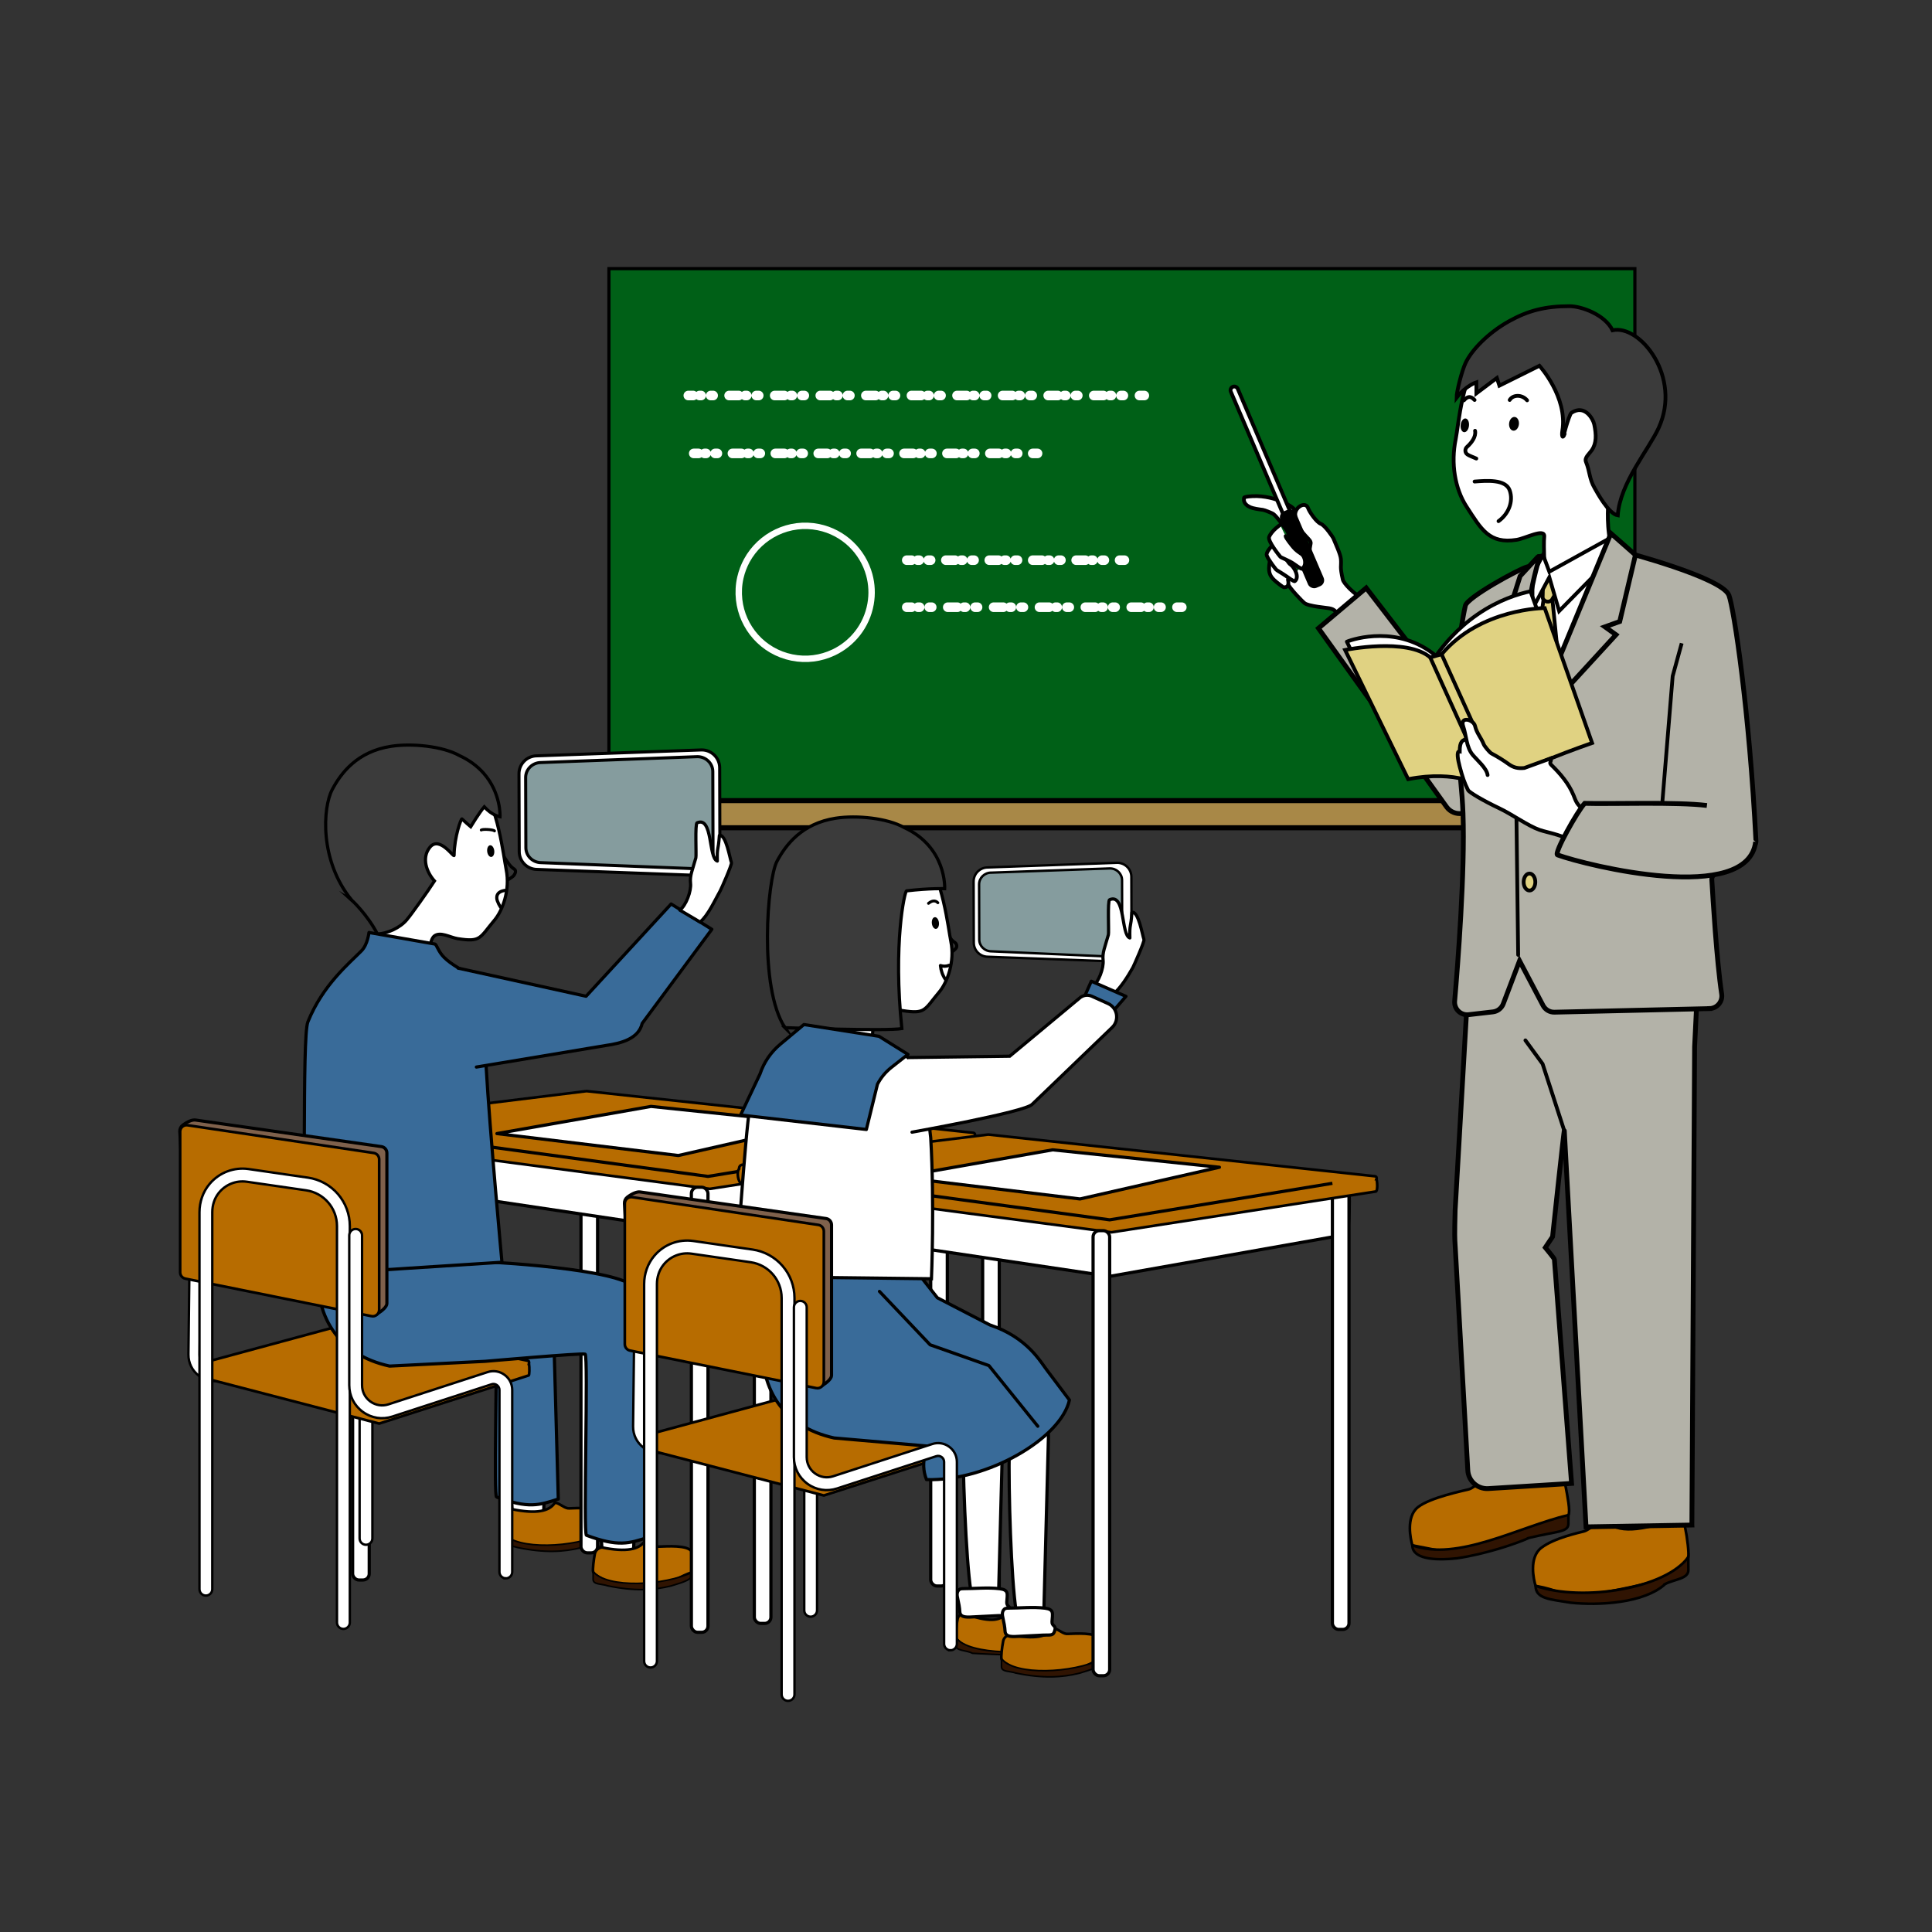 <?xml version="1.0" encoding="UTF-8"?>
<svg id="_身近な複製_スマートフォンでの撮影_" data-name="身近な複製（スマートフォンでの撮影）" xmlns="http://www.w3.org/2000/svg" xmlns:xlink="http://www.w3.org/1999/xlink" viewBox="0 0 960 960">
  <rect x="0" y="0" width="960" height="960" fill="#333333" stroke="none"/>
  <defs>
    <style>
      .cls-1, .cls-2, .cls-3, .cls-4, .cls-5, .cls-6, .cls-7, .cls-8, .cls-9, .cls-10, .cls-11, .cls-12, .cls-13, .cls-14, .cls-15, .cls-16, .cls-17, .cls-18 {
        fill: none;
      }

      .cls-19, .cls-2, .cls-3, .cls-20, .cls-5, .cls-6, .cls-8, .cls-9, .cls-12, .cls-13, .cls-21, .cls-14, .cls-15, .cls-17, .cls-22, .cls-23, .cls-24, .cls-18, .cls-25, .cls-26 {
        stroke-linejoin: round;
      }

      .cls-19, .cls-2, .cls-3, .cls-27, .cls-4, .cls-5, .cls-6, .cls-8, .cls-9, .cls-10, .cls-11, .cls-28, .cls-12, .cls-13, .cls-21, .cls-14, .cls-15, .cls-17, .cls-22, .cls-23, .cls-24, .cls-18, .cls-25, .cls-26 {
        stroke-linecap: round;
      }

      .cls-19, .cls-20, .cls-29, .cls-27, .cls-4, .cls-7, .cls-30, .cls-31, .cls-9, .cls-10, .cls-11, .cls-28, .cls-32, .cls-21, .cls-33, .cls-16, .cls-34, .cls-35, .cls-36, .cls-17, .cls-37, .cls-38, .cls-22, .cls-23, .cls-24, .cls-39, .cls-40, .cls-41, .cls-42, .cls-43, .cls-44, .cls-25, .cls-26 {
        stroke: #000;
      }

      .cls-19, .cls-20, .cls-27, .cls-30, .cls-28, .cls-34, .cls-35, .cls-36, .cls-22, .cls-23, .cls-24 {
        fill: #fff;
      }

      .cls-19, .cls-4, .cls-30, .cls-9, .cls-28, .cls-16, .cls-38, .cls-44 {
        stroke-width: 1.87px;
      }

      .cls-2 {
        stroke-dasharray: 4.77 3.18 .79 4.77 1.19 7.95;
      }

      .cls-2, .cls-3, .cls-5, .cls-6, .cls-8, .cls-12, .cls-13, .cls-14, .cls-15, .cls-18 {
        stroke: #fff;
      }

      .cls-2, .cls-3, .cls-5, .cls-6, .cls-8, .cls-12, .cls-13, .cls-14, .cls-18 {
        stroke-width: 4.78px;
      }

      .cls-3 {
        stroke-dasharray: .79 4.77 1.19 7.95;
      }

      .cls-20, .cls-27, .cls-7, .cls-11, .cls-32, .cls-21, .cls-33, .cls-36, .cls-17, .cls-23 {
        stroke-width: 1.59px;
      }

      .cls-29 {
        fill: #7f614c;
        stroke-width: 1.56px;
      }

      .cls-29, .cls-27, .cls-4, .cls-7, .cls-30, .cls-31, .cls-10, .cls-11, .cls-28, .cls-32, .cls-33, .cls-16, .cls-34, .cls-35, .cls-36, .cls-37, .cls-38, .cls-39, .cls-40, .cls-41, .cls-42, .cls-43, .cls-44 {
        stroke-miterlimit: 10;
      }

      .cls-5 {
        stroke-dasharray: .75 4.49 1.12 7.48;
      }

      .cls-6 {
        stroke-dasharray: .8 4.8 1.2 7.99;
      }

      .cls-8 {
        stroke-dasharray: 4.54 3.03 .76 4.54 1.14 7.57;
      }

      .cls-31 {
        fill: #a88847;
        stroke-width: 2.53px;
      }

      .cls-10 {
        stroke-width: 1.42px;
      }

      .cls-32 {
        fill: #006017;
      }

      .cls-12 {
        stroke-dasharray: 4.8 3.2 .8 4.8 1.2 7.99;
      }

      .cls-13 {
        stroke-dasharray: .76 4.54 1.14 7.57;
      }

      .cls-21 {
        fill: #396b99;
      }

      .cls-33, .cls-38 {
        fill: #3b3b3b;
      }

      .cls-15 {
        stroke-width: 3.18px;
      }

      .cls-34, .cls-39 {
        stroke-width: .93px;
      }

      .cls-35, .cls-22, .cls-26 {
        stroke-width: 1.19px;
      }

      .cls-37 {
        fill: #b3b2a8;
        stroke-width: 2.39px;
      }

      .cls-24, .cls-25 {
        stroke-width: 1.52px;
      }

      .cls-39 {
        fill: #f9f987;
      }

      .cls-18 {
        stroke-dasharray: 4.49 2.99 .75 4.49 1.12 7.48;
      }

      .cls-40 {
        stroke-width: .8px;
      }

      .cls-40, .cls-41, .cls-42 {
        fill: #301402;
      }

      .cls-41 {
        stroke-width: 1.3px;
      }

      .cls-42 {
        stroke-width: 1.27px;
      }

      .cls-43 {
        fill: #b76c00;
        stroke-width: 1.33px;
      }

      .cls-45 {
        clip-path: url(#clippath);
      }

      .cls-44 {
        fill: #e0d282;
      }

      .cls-25, .cls-26 {
        fill: #859c9e;
      }
    </style>
    <clipPath id="clippath">
      <rect class="cls-1" x="10.71" y="114.36" width="908.08" height="741.88"/>
    </clipPath>
  </defs>
  <g class="cls-45">
    <g>
      <g>
        <g>
          <rect class="cls-32" x="302.58" y="133.49" width="509.78" height="276.02"/>
          <path class="cls-15" d="M414.11,324.25c9.39-4.43,16.51-13.16,18.47-24.09.9-5.01.61-9.95-.64-14.54-3.19-11.67-12.7-21.12-25.26-23.68-14.47-2.95-28.8,4.12-35.58,16.58-1.41,2.6-2.5,5.42-3.2,8.45-.85,3.7-1.02,7.41-.63,10.99,1.53,13.84,11.73,25.8,26.23,28.75,7.25,1.48,14.41.45,20.62-2.48Z"/>
          <g>
            <line class="cls-14" x1="342.03" y1="196.53" x2="344.42" y2="196.53"/>
            <line class="cls-3" x1="347.6" y1="196.53" x2="358.33" y2="196.53"/>
            <line class="cls-2" x1="362.3" y1="196.53" x2="562.23" y2="196.53"/>
            <line class="cls-14" x1="566.21" y1="196.53" x2="568.6" y2="196.53"/>
          </g>
          <g>
            <line class="cls-14" x1="344.72" y1="225.3" x2="347.11" y2="225.3"/>
            <line class="cls-5" x1="350.1" y1="225.3" x2="360.2" y2="225.3"/>
            <line class="cls-18" x1="363.94" y1="225.3" x2="509.42" y2="225.3"/>
            <line class="cls-14" x1="513.16" y1="225.3" x2="515.55" y2="225.3"/>
          </g>
          <g>
            <line class="cls-14" x1="450.57" y1="278.35" x2="452.96" y2="278.35"/>
            <line class="cls-13" x1="455.99" y1="278.35" x2="466.21" y2="278.35"/>
            <line class="cls-8" x1="470" y1="278.35" x2="552.53" y2="278.35"/>
            <line class="cls-14" x1="556.32" y1="278.35" x2="558.71" y2="278.35"/>
          </g>
          <g>
            <line class="cls-14" x1="450.57" y1="301.72" x2="452.96" y2="301.72"/>
            <line class="cls-6" x1="456.16" y1="301.72" x2="466.95" y2="301.72"/>
            <line class="cls-12" x1="470.94" y1="301.72" x2="580.85" y2="301.72"/>
            <line class="cls-14" x1="584.84" y1="301.72" x2="587.23" y2="301.72"/>
          </g>
        </g>
        <rect class="cls-31" x="287.3" y="397.82" width="538.55" height="13.49"/>
      </g>
      <g>
        <path class="cls-24" d="M266.77,375.57c-4.92.01-8.9,4.01-8.89,8.93l.12,38.62c.01,4.92,4.01,8.9,8.93,8.89l81.9,3.04c4.92-.01,8.9-4.01,8.89-8.93l-.12-44.6c-.01-4.92-4.01-8.9-8.93-8.89l-81.9,2.94Z"/>
        <path class="cls-25" d="M268.83,378.9c-4.23.01-7.65,3.35-7.64,7.46l.11,34.86c.01,4.11,3.45,7.44,7.67,7.43l77.69,3.05c4.23-.01,7.65-3.35,7.64-7.46l-.11-40.83c-.01-4.11-3.45-7.44-7.67-7.43l-77.69,2.92Z"/>
      </g>
      <g>
        <path class="cls-36" d="M255.95,766.69h13.82s2.37-90.34,2.37-90.34l-21.13,1.71s2.51,73.17,4.93,88.63Z"/>
        <g>
          <path class="cls-43" d="M254.33,749.9c-1.67.24-3.11,1.55-3.42,3.11-.62,3.13-1.13,7.76-.87,8.91.44,1.88,7.12,5.06,8.73,5.45,3.77.93,20.39,1.77,24.46,1.1,7.36-1.21,9.32-4.11,16.54-6.41.53-1.86,2.1-8.81-1.89-11.19-3.99-2.38-14.17-1.23-15.63-1.39-2.12-.24-4.95-3.03-6.57-2.72-2.65,4.12-9.03,5.67-21.36,3.13Z"/>
          <path class="cls-40" d="M257.22,768.97c13.33,2.77,22.88,2.22,31.54.07,6.3-1.94,11.05-3.07,11.01-6.97h0c-14.68,7.06-42.78,8.23-49.73-.15v3.91c.03,2.65,4.23,2.1,7.18,3.13Z"/>
        </g>
        <path class="cls-21" d="M246.59,660.92c.39,21.15-1.24,82.43.14,82.94,15.92,5.94,21.24,4.05,30.68,1.01l-2.32-83.95h-28.5Z"/>
      </g>
      <path class="cls-36" d="M300.63,785.7h13.82s2.37-90.34,2.37-90.34l-21.13,1.71s2.51,73.17,4.93,88.63Z"/>
      <rect class="cls-36" x="288.68" y="548.05" width="8.25" height="223.55" rx="3.11" ry="3.11"/>
      <path class="cls-36" d="M469.68,591.77l-117.89,20.86-171.65-25.57c-1.93-.24-2.63-18.93-.69-19.15l178.17,13.33,112.71-13.25c1.09.1.44,23.64-.64,23.78Z"/>
      <rect class="cls-36" x="175.22" y="561.54" width="8.25" height="223.55" rx="3.11" ry="3.11"/>
      <rect class="cls-36" x="462.46" y="564.53" width="8.25" height="223.55" rx="3.11" ry="3.11"/>
      <path class="cls-43" d="M484.39,564.31c.25-.56-.02-1.35-.81-1.42l-191.99-20.71c-.07,0-.15,0-.22,0l-122.09,15c-1.16.14-1.69,1.11-1.61,2.02-1.37,1.4-.55,7.04,1.37,7.3l183.67,24.24,131.31-20.27c.88-.13.89-4,.37-6.16Z"/>
      <polygon class="cls-23" points="323.47 549.77 246.92 563.27 337.05 574.17 406.33 558.42 323.47 549.77"/>
      <polyline class="cls-7" points="181.6 561.54 351.79 584.55 462.46 566.4"/>
      <path class="cls-35" d="M178.68,666v98.41c0,1.76,1.43,3.18,3.18,3.18s3.18-1.43,3.18-3.18v-98.41h-6.37Z"/>
      <path class="cls-35" d="M106.66,686.25c-2.77,0-5.48-.89-7.79-2.62-3.38-2.53-5.29-6.4-5.24-10.62l.74-63.24c.02-1.54,1.29-2.79,2.82-2.75,1.54.02,2.77,1.28,2.75,2.82l-.74,63.24c-.03,2.42,1.07,4.64,3.01,6.09,1.94,1.45,4.38,1.88,6.69,1.17l53.96-16.55c1.47-.45,3.03.38,3.48,1.85.45,1.47-.38,3.03-1.85,3.48l-53.96,16.55c-1.28.39-2.59.59-3.88.59Z"/>
      <path class="cls-43" d="M262.86,677.55c.13-.54-.01-1.29-.4-1.36l-88.89-18.66s-.07,0-.11,0l-69.66,18.86c-.58.14-.85,1.06-.81,1.94-.69,1.34-.28,6.75.69,6.99l84.74,22.05,74.27-23.92c.44-.12.44-3.83.18-5.9Z"/>
      <g>
        <path class="cls-43" d="M299,768.9c-1.67.24-3.11,1.55-3.42,3.11-.62,3.13-1.13,7.76-.87,8.91.44,1.88,7.12,5.06,8.73,5.45,3.77.93,20.39,1.77,24.46,1.1,7.36-1.21,9.32-4.11,16.54-6.41.53-1.86,2.1-8.81-1.89-11.19-3.99-2.38-14.17-1.23-15.63-1.39-2.12-.24-4.95-3.03-6.57-2.72-2.65,4.12-9.03,5.67-21.36,3.13Z"/>
        <path class="cls-40" d="M301.9,787.97c13.33,2.77,22.88,2.22,31.54.07,6.3-1.94,11.05-3.07,11.01-6.97h0c-14.68,7.06-42.78,8.23-49.73-.15v3.91c.03,2.65,4.23,2.1,7.18,3.13Z"/>
      </g>
      <path class="cls-21" d="M322.08,763.88c-9.44,3.03-14.76,4.93-30.68-1.01-1.66-.62,1.05-89.38-.67-90.02-1.62-.61-49.73,3.59-49.73,3.59l-47.43,2.36c-25.83-5.65-38.03-25.24-35.4-51.56l4.11-41.19,55.79,19.47,16.63,21.13s64.37,2.59,79.12,11.69c3.04,1.88,4.94,5.16,5.03,8.74l3.23,116.81Z"/>
      <g>
        <path class="cls-11" d="M250.06,425.17c2.4,3.6,3.4,5.37,5.54,6.74,1.12.72.35,2.51-.6,3.45-.77.75-2.77,1.84-3.65,2.46"/>
        <path class="cls-36" d="M212.42,481.82c.25-7.29,1.14-14.98,3.35-16.71,3.04-2.38,7.88.71,11.69,1.31,11.57,1.82,10.74-.3,18.25-9.21,3.98-4.73,7.89-14.98,5.8-25.18-1.25-6.09-4.15-32.57-13.31-42.41-19.38-20.83-49.1-10.24-55.79-5.72-14.21,9.59-15.07,25.71-14.61,32.83,1.36,21.36,16.69,37.06,17.74,39.54,0,0,2.17,1.25,2.18,2.47.09,7.83-2.55,14.98-3.9,22.33-1.44,7.83,20.56,9.37,26.56,4.14,1.19-1.04,2-2.18,2.04-3.38Z"/>
        <ellipse cx="243.83" cy="422.92" rx="1.77" ry="2.92" transform="translate(-44.86 29.25) rotate(-6.29)"/>
        <path class="cls-33" d="M174.69,447.2c-16.03-19.63-14.34-45.94-9.59-54.9,4.39-8.29,12.48-18.89,29.19-21.46,10.68-1.64,25.78.02,33.9,4.56,2.43,1.11,4.56,2.37,6.44,3.71,2.22,1.59,4.08,3.3,5.64,5.07,8.82,9.97,8.19,21.67,8.19,21.67,0,0-3.94-.6-7.84-4.95-2.25,2.55-6.74,9.89-6.74,9.89,0,0-3-2.55-4.35-3.86-.32-.31-3.75,8.5-3.9,18.09-.02,1.41-7.19-9.89-11.99-4.05-4.34,5.29-1.65,12.44,2.25,16.78-3.67,5.66-11.56,16.72-13.79,19.33-3.45,4.05-9.59,6.74-14.54,7.04-5.24-10.04-12.89-16.93-12.89-16.93Z"/>
        <path class="cls-10" d="M245.71,412.88c-.63-.73-5.9-1-6.59-.45"/>
        <path class="cls-17" d="M251.41,442.4c-5.09.45-4.82,3.68-4.3,5.16.4,1.13.94,2.22,1.61,3.22"/>
        <path class="cls-21" d="M149.62,633.61c2.83-24.61.28-118.18,3.37-125.87,7.37-18.31,20.6-29.14,26.64-35.29,3.08-3.14,3.71-9.1,3.71-9.1l32.7,5.73c1.06.28,1.56,3.65,4.72,6.74,7.21,7.07,23.72,12.72,24.28,15.17,2.63,11.64-3.6,37.08-3.51,38.63,1.93,33.46,7.89,97.58,7.89,97.58l-99.8,6.41Z"/>
      </g>
      <g>
        <path class="cls-29" d="M187.53,652.82c-.97.61-2.14.8-3.26.53l-88.36-21.15c-1.5-.3-2.57-1.62-2.57-3.14l-4.01-66.89c-.05-1.19.49-2.32,1.43-3.05,2.31-1.77,4.79-2.83,6.41-2.58l92.34,13.2c1.57.23,2.73,1.58,2.73,3.17v74.79c0,1.64-2.37,3.65-4.71,5.12Z"/>
        <path class="cls-43" d="M184.57,653.99l-92.49-18.64c-1.5-.3-2.57-1.62-2.57-3.14v-69.92c0-1.96,1.74-3.46,3.68-3.17l92.49,13.78c1.57.23,2.73,1.58,2.73,3.17v74.79c0,2.03-1.85,3.54-3.84,3.14Z"/>
      </g>
      <path class="cls-35" d="M170.62,809.4h0c-1.76,0-3.18-1.43-3.18-3.18v-197.03c0-8.9-6.54-16.45-15.34-17.73l-29.45-4.26c-5.3-.77-10.68,1.34-14.06,5.7-2.08,2.68-3.11,6.02-3.11,9.42v187.33c0,1.76-1.43,3.18-3.18,3.18h0c-1.76,0-3.18-1.43-3.18-3.18v-187.3c0-5.14,1.72-10.16,5.04-14.08,4.83-5.71,12.17-8.42,19.41-7.37l29.45,4.26c5.78.84,11.06,3.73,14.88,8.14,3.82,4.41,5.92,10.06,5.92,15.89v197.03c0,1.76-1.43,3.18-3.18,3.18Z"/>
      <path class="cls-35" d="M251.35,784.26c-1.76,0-3.18-1.43-3.18-3.18v-90.41c0-.96-.45-1.84-1.23-2.41-.78-.57-1.75-.72-2.67-.42l-49.29,16.03c-5.04,1.64-10.4.79-14.69-2.32-4.29-3.12-6.75-7.94-6.75-13.25v-74.45c0-1.76,1.43-3.18,3.18-3.18s3.18,1.43,3.18,3.18v74.45c0,3.24,1.5,6.19,4.13,8.1,2.62,1.9,5.89,2.42,8.97,1.42l49.29-16.03c2.88-.94,5.93-.45,8.38,1.33,2.45,1.78,3.85,4.53,3.85,7.56v90.41c0,1.76-1.43,3.18-3.18,3.18Z"/>
      <rect class="cls-36" x="343.54" y="589.93" width="8.25" height="221.16" rx="3.11" ry="3.11"/>
      <g>
        <path class="cls-22" d="M490.77,431.03c-3.87,0-7,3.15-6.99,7.02l.09,30.36c0,3.87,3.15,7,7.02,6.99l64.38,2.39c3.87,0,7-3.15,6.99-7.02l-.09-35.06c0-3.87-3.15-7-7.02-6.99l-64.38,2.31Z"/>
        <path class="cls-26" d="M492.51,433.6c-3.32,0-6.01,2.63-6,5.87l.08,27.4c0,3.23,2.71,5.85,6.03,5.84l59,2.6c3.32,0,6.01-2.63,6-5.87l-.08-32.09c0-3.23-2.71-5.85-6.03-5.84l-59,2.1Z"/>
      </g>
      <path class="cls-21" d="M236.72,530.21l64.23-10.7c7.81-1.1,16.35-3.35,18.15-10.99l34.61-46.75-20.23-12.59-42.26,45.85-63.61-13.98"/>
      <rect class="cls-36" x="488.28" y="569.62" width="8.25" height="223.55" rx="3.11" ry="3.11"/>
      <path class="cls-36" d="M669.28,613.35l-117.89,20.86-171.65-25.57c-1.93-.24-2.63-18.93-.69-19.15l178.17,13.33,112.71-13.25c1.09.1.44,23.64-.64,23.78Z"/>
      <rect class="cls-36" x="374.82" y="583.12" width="8.25" height="223.55" rx="3.11" ry="3.11"/>
      <rect class="cls-36" x="662.06" y="586.11" width="8.25" height="223.55" rx="3.11" ry="3.11"/>
      <path class="cls-43" d="M683.99,585.89c.25-.56-.02-1.35-.81-1.42l-191.99-20.71c-.07,0-.15,0-.22,0l-122.09,15c-1.16.14-1.69,1.11-1.61,2.02-1.37,1.4-.55,7.04,1.37,7.3l183.67,24.24,131.31-20.27c.88-.13.89-4,.37-6.16Z"/>
      <polygon class="cls-23" points="523.07 571.35 446.52 584.85 536.65 595.75 605.92 580 523.07 571.35"/>
      <polyline class="cls-7" points="381.2 583.12 551.39 606.13 662.06 587.98"/>
      <path class="cls-35" d="M399.63,701.74v98.41c0,1.76,1.43,3.18,3.18,3.18s3.18-1.43,3.18-3.18v-98.41h-6.37Z"/>
      <path class="cls-35" d="M327.61,721.99c-2.77,0-5.48-.89-7.79-2.62-3.38-2.53-5.29-6.4-5.24-10.62l.74-63.24c.02-1.54,1.29-2.79,2.82-2.75,1.54.02,2.77,1.28,2.75,2.82l-.74,63.24c-.03,2.42,1.07,4.64,3.01,6.09,1.94,1.45,4.38,1.88,6.69,1.17l53.96-16.55c1.47-.45,3.03.38,3.48,1.85.45,1.47-.38,3.03-1.85,3.48l-53.96,16.55c-1.28.39-2.59.59-3.88.59Z"/>
      <path class="cls-43" d="M483.81,713.28c.13-.54-.01-1.29-.4-1.36l-88.89-18.66s-.07,0-.11,0l-69.66,18.86c-.58.14-.85,1.06-.81,1.94-.69,1.34-.28,6.75.69,6.99l84.74,22.05,74.27-23.92c.44-.12.44-3.83.18-5.9Z"/>
      <g>
        <g>
          <path class="cls-36" d="M482.41,790.56h13.82s2.26-86.02,2.26-86.02c.07-2.8-.82-5.53-2.52-7.75l-42.54-32-15.07,23.18c10.63,5.75,25.59,14.43,40.22,18.69-.47,21.89,1.4,68.44,3.83,83.9Z"/>
          <g>
            <path class="cls-43" d="M479.15,801.71c-1.61,0-3.01,1.13-3.32,2.71-.62,3.16-1.16,7.88-.92,9.12.4,2.02,6.8,6.33,8.35,6.99,3.62,1.54,15.66.62,19.59.54,7.09-.14,15.96,2.02,19.11-.9.52-1.85.52-6.45-3.3-9.53s-11.24-4.72-12.64-5.11c-2.04-.57-4.73-3.9-6.29-3.82-2.58,3.88-8.74,4.51-20.57,0Z"/>
            <path class="cls-40" d="M483.3,821.52c12.36.67,24.98,1.37,34.17,0,6.08-1.06,4.94-2.02,4.94-2.02-7.42,1.57-40.89,3.79-47.5-5.96l-.03,4.06c-.01,2.75,5.58,2.4,8.41,3.92Z"/>
          </g>
          <path class="cls-36" d="M478.55,789.4c-.47,0-.96,0-1.4.17-.87.33-1.39,1.25-1.52,2.17s.08,1.85.28,2.75c.46,2.07.9,4.22,1.01,6.34.17,3.29,4.19,2.71,7.49,2.55,3.86-.19,7.72-.39,11.58-.58,3.6-.18,5.06.64,5.76-2.77.43-2.1-1.63-1.7-1.49-3.91.26-4.12,1.12-6.12-3.55-6.7-5.85-.72-12.25-.02-18.15-.03Z"/>
        </g>
        <g>
          <path class="cls-36" d="M504.88,800.23h13.82s2.26-86.02,2.26-86.02c.07-2.8-.82-5.53-2.52-7.75l-38.97-24.07-20.62,18.42c8.75,8.34,26.46,14.17,42.65,18.67-.47,21.89.95,65.29,3.38,80.76Z"/>
          <g>
            <path class="cls-43" d="M501.91,812.27c-1.67.24-3.11,1.55-3.42,3.11-.62,3.13-1.13,7.76-.87,8.91.44,1.88,7.12,5.06,8.73,5.45,3.77.93,20.39,1.77,24.46,1.1,7.36-1.21,9.32-4.11,16.54-6.41.53-1.86,2.1-8.81-1.89-11.19s-14.17-1.23-15.63-1.39c-2.12-.24-4.95-3.03-6.57-2.72-2.65,4.12-9.03,5.67-21.36,3.13Z"/>
            <path class="cls-40" d="M504.81,831.34c13.33,2.77,22.88,2.22,31.54.07,6.3-1.94,11.05-3.07,11.01-6.97h0c-14.68,7.06-42.78,8.23-49.73-.15v3.91c.03,2.65,4.23,2.1,7.18,3.13Z"/>
          </g>
          <path class="cls-36" d="M501.03,799.07c-.47,0-.96,0-1.4.17-.87.33-1.39,1.25-1.52,2.17s.08,1.85.28,2.75c.46,2.07.9,4.22,1.01,6.34.17,3.29,4.19,2.71,7.49,2.55,3.86-.19,7.72-.39,11.58-.58,3.6-.18,5.06.64,5.76-2.77.43-2.1-1.63-1.7-1.49-3.91.26-4.12,1.12-6.12-3.55-6.7-5.85-.72-12.25-.02-18.15-.03Z"/>
        </g>
        <path class="cls-21" d="M531.4,695.65c-4.2,19.15-40.91,40.46-71.03,39.56-3.6-8.99.9-16.63.9-16.63l-46.75-4.05c-25.83-5.65-38.03-25.24-35.4-51.56l4.11-41.19,65.9,1.94,16.63,21.13,26.07,13.49c18.88,6.29,25.24,18.53,28.71,22.9l10.85,14.42Z"/>
        <polyline class="cls-21" points="437 641.7 462.17 668.22 491.39 678.56 515.67 708.68"/>
      </g>
      <g>
        <path class="cls-11" d="M470.91,461.86c-.08,2.56,1.37,5.06,3.51,6.43,1.12.72,1.32,2.27.37,3.2-.77.75-1.6,1.45-2.48,2.07"/>
        <path class="cls-36" d="M433.38,517.56c.25-7.29,1.14-14.98,3.35-16.71,3.04-2.38,7.88.71,11.69,1.31,11.57,1.82,10.74-.3,18.25-9.21,3.98-4.73,7.89-14.98,5.8-25.18-1.25-6.09-4.15-32.57-13.31-42.41-19.38-20.83-49.1-10.24-55.79-5.72-14.21,9.59-15.07,25.71-14.61,32.83,1.36,21.36,16.69,37.06,17.74,39.54,0,0,.04.75.05,1.98.09,7.83,1.61,16.61,5.54,23.41,3.99,6.89,13.25,8.78,19.25,3.54,1.19-1.04,2-2.18,2.04-3.38Z"/>
        <ellipse cx="464.78" cy="458.66" rx="1.77" ry="2.92" transform="translate(-47.44 53.67) rotate(-6.29)"/>
        <path class="cls-33" d="M390.05,510.66c-13.15-19.99-8.75-73.66-4-82.63,4.39-8.29,12.48-18.89,29.19-21.46,10.68-1.64,25.78.02,33.9,4.56,21.39,9.82,20.27,30.45,20.27,30.45,0,0-7.37-.28-18.93,1.08-1.01.12-6.74,26.64-2.36,68.44-7.42,1.35-58.08-.45-58.08-.45Z"/>
        <path class="cls-10" d="M466.01,448.57c-.63-.73-1.54-.98-2.37-.85s-1.58.61-2.28,1.15"/>
        <path class="cls-17" d="M471.62,479.66c-1.36.56-2.92.6-4.31.12.2,2.4,1.02,4.74,2.36,6.74"/>
        <path class="cls-36" d="M365.03,634.26c2.83-24.61,5.82-83.09,8.91-90.78,11.13-27.65,27.89-33.83,27.89-33.83l31.65,5.39c3.5.93,22.85,12.63,23.65,16.16,2.63,11.64,5.25,32.61,5.34,34.17,1.93,33.46.36,70.04.36,70.04l-97.81-1.15Z"/>
        <path class="cls-21" d="M430.48,561.23l-62.49-7.19,9.65-20.39c1.92-5.77,5.42-10.89,10.09-14.78l11.73-9.78,37.31,5.84,14.39,8.99-8.21,6.45c-2.89,2.27-5.26,5.13-6.95,8.39l-5.52,22.48Z"/>
      </g>
      <path class="cls-20" d="M542.79,490.42c3.09-2.26,5.76-9.49,5.33-13.3-.43-3.81.91-6.46,2.64-12.67.32-1.15-.49-16.91.6-17.38,7.94-3.45,5.58,17.59,10.06,18.99-.17-7.45.43-4.3,1.03-12.69,3.22-.89,5.22,11.43,5.99,13.49.33.89-5.09,13.14-5.56,13.96-2.54,4.48-6.06,10.2-10.04,13.47l-10.06-3.86Z"/>
      <path class="cls-20" d="M337.8,452.21c3.09-2.26,5.76-9.49,5.33-13.3s.91-6.46,2.64-12.67c.32-1.15-.49-16.91.6-17.38,7.94-3.45,5.58,17.59,10.06,18.99-.17-7.45.43-4.3,1.03-12.69,3.22-.89,5.22,11.43,5.99,13.49.33.89-5.09,13.14-5.56,13.96-2.54,4.48-6.05,12.29-10.03,15.56l-10.07-5.95Z"/>
      <polygon class="cls-21" points="539.14 494.62 542.26 487.56 559.47 495.08 552.2 503.5 539.14 494.62"/>
      <path class="cls-27" d="M453.18,562.57s55.78-9.92,59.68-13.82l39.88-38.34c3.58-3.59,2.48-9.65-2.14-11.74l-8.06-3.64c-2.11-.95-4.58-.54-6.26,1.05l-34.55,28.74-50.57.67"/>
      <g>
        <path class="cls-29" d="M408.48,688.56c-.97.61-2.14.8-3.26.53l-88.36-21.15c-1.5-.3-2.57-1.62-2.57-3.14l-4.01-66.89c-.05-1.19.49-2.32,1.43-3.05,2.31-1.77,4.79-2.83,6.41-2.58l92.34,13.2c1.57.23,2.73,1.58,2.73,3.17v74.79c0,1.64-2.37,3.65-4.71,5.12Z"/>
        <path class="cls-43" d="M405.52,689.73l-92.49-18.64c-1.5-.3-2.57-1.62-2.57-3.14v-69.92c0-1.96,1.74-3.46,3.68-3.17l92.49,13.78c1.57.23,2.73,1.58,2.73,3.17v74.79c0,2.03-1.85,3.54-3.84,3.14Z"/>
      </g>
      <path class="cls-35" d="M391.57,845.14h0c-1.76,0-3.18-1.43-3.18-3.18v-197.03c0-8.9-6.54-16.45-15.34-17.73l-29.45-4.26c-5.3-.77-10.68,1.34-14.06,5.7-2.08,2.68-3.11,6.02-3.11,9.42v187.33c0,1.76-1.43,3.18-3.18,3.18h0c-1.76,0-3.18-1.43-3.18-3.18v-187.3c0-5.14,1.72-10.16,5.04-14.08,4.83-5.71,12.17-8.42,19.41-7.37l29.45,4.26c5.78.84,11.06,3.73,14.88,8.14s5.92,10.06,5.92,15.89v197.03c0,1.76-1.43,3.18-3.18,3.18Z"/>
      <path class="cls-35" d="M472.3,820c-1.76,0-3.18-1.43-3.18-3.18v-90.41c0-.96-.45-1.84-1.23-2.41-.78-.57-1.75-.72-2.67-.42l-49.29,16.03c-5.04,1.64-10.4.79-14.69-2.32-4.29-3.12-6.75-7.94-6.75-13.25v-74.45c0-1.76,1.43-3.18,3.18-3.18s3.18,1.43,3.18,3.18v74.45c0,3.24,1.5,6.19,4.13,8.1,2.62,1.9,5.89,2.42,8.97,1.42l49.29-16.03c2.88-.94,5.93-.45,8.38,1.33,2.45,1.78,3.85,4.53,3.85,7.56v90.41c0,1.76-1.43,3.18-3.18,3.18Z"/>
      <rect class="cls-36" x="543.14" y="611.51" width="8.25" height="221.16" rx="3.11" ry="3.11"/>
      <g>
        <g>
          <path class="cls-43" d="M772.6,733.97c2.56,0,4.79,1.8,5.28,4.31.99,5.03,2.5,12.8,1.46,14.51-2.49,4.09-22.96,8.89-25.41,9.93-5.75,2.44-19.05,9.04-25.3,8.92-11.28-.22-15.76-1.71-26.85-3.76-.83-2.95-3.35-14.04,2.73-18.93,6.08-4.9,23.11-8.29,25.33-8.91,3.24-.91,7.53-6.2,10.01-6.08,4.11,6.17,13.91,7.18,32.74,0Z"/>
          <path class="cls-42" d="M759.77,764.18c-6.74,3.03-21.92,8.09-35.74,10.11-12.14,1.35-22.25.04-22.25-6.41h0c22.58,8.11,52.6-9.1,77.56-15.1l-.02,4.31c.02,4.38-5.73,3.71-19.56,7.08Z"/>
        </g>
        <g>
          <path class="cls-43" d="M831.83,754.87c2.69,0,5.02,1.8,5.54,4.31,1.04,5.03,1.94,12.55,1.53,14.51-.67,3.21-11.36,10.08-13.93,11.12-6.04,2.44-32.7,7.86-39.26,7.74-11.83-.22-11.05-2.48-22.69-4.53-.88-2.95-3.52-14.04,2.86-18.93s18.76-7.51,21.1-8.13c3.4-.91,7.89-6.2,10.5-6.08,4.31,6.17,14.59,7.18,34.34,0Z"/>
          <path class="cls-41" d="M827.48,787.07c-10.5,9.64-33.08,10.75-47.02,9.3-10.15-1.68-17.43-1.9-17.43-8.35h0c23.69,8.11,64.85,1.19,75.87-14.33l.04,6.46c.02,4.38-6.74,4.5-11.47,6.91Z"/>
        </g>
        <path class="cls-37" d="M840.69,757.78l-52.6.9-10.79-196.77c-.09-1.33-5.84,52.6-5.84,52.6l-3.6,5.39s4.5,5.42,4.5,5.84l8.54,111.36-41.56,2.58c-5.27.2-9.72-3.86-10-9.13l-6.43-114.26c-.17-1.61.05-13.4.14-15.01l8.85-153.57,113.29,8.09-3.15,64.28-1.35,237.68Z"/>
        <g>
          <path class="cls-28" d="M639.46,289.41c1.54,3.28,7.97,9.68,8.65,10.2.7.54,1.57.81,2.43,1.04,2.93.76,5.95,1.08,8.95,1.46,1.2.15,2.45.33,3.42,1.05,1.28.95,6.56,6.8,6.56,6.8l9.29-11.38c-6.47-3.55-11.13-8.88-11.51-10.53-1.6-7-.65-6.37-.96-10.25-.19-2.39-2.6-7.5-3.77-10.37-.19-.47-4.1-6.35-6.2-7.13s-5.59-5.75-6.35-7.84c-1.22-3.4-6.28-.69-6.39,3.02-.18,6.01,5.37,10.87,6.56,12.27.44.52.96,1.02,1.1,1.68.1.48-.02.97-.13,1.45-.41,1.95-.49,3.97-.23,5.94"/>
          <path class="cls-28" d="M630.88,279.24c-.31,2.14-.6,4.41.3,6.38.45.99,1.17,1.83,1.95,2.59,1.17,1.13,4.34,3.55,4.68,3.58,3.06.29,2.4-2.93,2.17-3.78"/>
          <path class="cls-28" d="M637.82,266.98c-2.31.59-9.25,6.73-8.36,9.06.89,2.32,4.3,6.59,4.65,6.98.33.37,2.94,1.82,4.89,3.18.73.51,3.97,2.92,4.4,2.57,2.53-2.03-.37-6.98-1.88-8.02-1.68-1.15-2.48-3.42-3.82-4.96-.8-.92-.44-2.91-.43-3.72"/>
          <path class="cls-19" d="M643.08,253.13c-.74-1.54-10.75-7.77-22.72-6.43-.33.04-2.1.27-2.17.6-.66,2.86,1.89,4.23,3.14,4.78,1.34.59,4.22,1.02,6.19,1.26.85.1,4.55,1.61,5.09,1.97,1.96,1.33,5.33,6.59,7.03,8.32"/>
          <g>
            <path class="cls-28" d="M650.08,280c-.95.41-2.05-.04-2.45-.98l-36.04-84.37c-.41-.95.04-2.05.98-2.45s2.05.04,2.45.98l36.04,84.37c.41.95-.04,2.05-.98,2.45Z"/>
            <rect x="642.75" y="252.05" width="8.44" height="41.3" rx="3.18" ry="3.18" transform="translate(-55.12 276.04) rotate(-23.13)"/>
          </g>
          <path class="cls-19" d="M636.07,260.83s-4.18,2.82-5.45,5.97c-.84,2.05,5.26,9.5,5.6,9.89.33.37,4.51,1.98,6.46,3.35.73.51,3.97,2.92,4.4,2.57,2.53-2.03,1.19-6.23-.32-7.27-1.68-1.15-2.67-1.77-4.01-3.31-.8-.92-3.94-4.81-3.93-5.62"/>
        </g>
        <path class="cls-37" d="M736.85,367.54l-4.05,31.64c-2.33,5.88-10.21,6.9-13.97,1.82l-63.7-88.82,23.73-20.04,58,75.4Z"/>
        <g>
          <g>
            <path class="cls-37" d="M849.45,501.15c3.78-.09,6.61-3.48,6.04-7.21-2.49-16.27-4.34-47.5-4.91-57-.33-5.5,22.22-13.62,21.95-18.94-3.28-65.18-10.95-115.59-13.44-122.21-3.36-8.91-52.73-21.75-52.73-21.75l-47.56,7.66c-4.1,1.09-29.74,15.1-30.67,19.25-3.08,13.65-5.73,40.36-5.84,42.18-.83,14.45,3.88,39.57,4.66,61,1.05,29.06-2.58,75.2-4.14,93.29-.34,3.94,3.02,7.21,6.95,6.76l12.06-1.38c2.33-.27,4.31-1.81,5.14-4l8.09-21.38,11.68,22.19c1.11,2.1,3.31,3.4,5.68,3.34l77.04-1.78Z"/>
            <polygon class="cls-34" points="761.48 283.21 803.85 285.66 762.58 354.78 758.15 314.46 761.48 283.21"/>
            <path class="cls-44" d="M767.27,295.84l-5.76,40.52c-.02.11-.01.21,0,.32l.85,17.42c.17.99,1.58,1.46,2.02.56l10.74-17.61c.09-.17.12-.37.1-.56l-4.04-40.6c-.05-.53-.5-.94-1.03-.94h-1.85c-.52,0-.95.38-1.03.89Z"/>
            <path class="cls-30" d="M767.4,294.95c.42-8.94-.58-23.81-.08-28.26.5-4.5-9.24.84-13.71,1.54-13.57,2.13-17.5-5.06-24.93-16.54-5.8-8.96-7.8-21.52-5.35-33.48,1.46-7.15,3.14-32.41,13.88-43.96,22.73-24.43,57.59-12.01,65.43-6.71,16.66,11.25,17.67,30.16,17.14,38.5-1.6,25.05-19.58,43.47-20.81,46.37,0,0-.88,17,3.72,22.95l-35.3,19.58Z"/>
            <path class="cls-4" d="M732.95,214.05c.59,2.95-1.78,6-4,8-1.16,1.05-1.09,2.88.19,3.77,1.04.72,3.3,1.48,4.44,2.03"/>
            <path class="cls-38" d="M824.19,212.61c11.6-25.31-9.23-51.53-22.94-48.49-3.71-7.73-15.38-11.98-21.35-11.98-12.13,0-20.63,2.2-30.15,7.51-10.09,5.63-18.51,14.16-21.59,20.85-1.77,3.85-4.38,13.89-4.41,17.13,4.75-6.12,9.85-7.68,9.85-7.68v5.51s10.19-7.65,10.19-7.65l1.25,3.82,19.89-9.88s14.13,15.5,11.39,32.28c-.44,2.72.13,4.54,1.28,1.1-2.09,6.24,1.93-9.15,3.23-10,6.67-4.39,10.79,3.09,11.35,5.82,1.04,5.06,1.18,9.27-1.26,12.79-1.3,1.87-3.72,3.66-2.86,5.77,1.99,4.85,1.57,8.35,4.32,13.05,1.04,1.78,6.81,12.74,11.48,13.53,1.09-16.11,15.34-32.58,20.34-43.5Z"/>
            <ellipse cx="752.28" cy="210.58" rx="3.43" ry="2.45" transform="translate(460.57 935.27) rotate(-83.71)"/>
            <ellipse cx="727.84" cy="211.34" rx="3.43" ry="2.08" transform="translate(438.05 911.65) rotate(-83.71)"/>
            <path class="cls-4" d="M750.15,198.75c1.54-2.61,6.04-2.92,8.66.17"/>
            <path class="cls-4" d="M732.71,198.75c-.9-.84-2.64-2.92-5.26.17"/>
            <path class="cls-44" d="M766.82,285.64h11.5l-7.1,12.27c-1.33,1.78-4.14,1.22-4.69-.94l.28-11.33Z"/>
            <polygon class="cls-30" points="799.44 267.69 769.85 284.06 766.73 275.71 761.48 285.68 761.48 302.5 769.85 286.85 774.73 303.63 803.85 274.02 799.44 267.69"/>
            <path class="cls-37" d="M764.22,276.63l-8.89,9.65-7.65,24.13,5.26,4.13-3.75,5.62s10.33,30.16,13.43,34.99c.01.02.03,0,.03-.02-9.88-39.13.19-70.37,2.27-78.11.11-.42-.42-.71-.71-.39Z"/>
            <path class="cls-37" d="M800.45,265.04l12.19,10.71-7.81,33.08-7.34,2.64,5.49,3.94-37.48,40.83c-.89,1.14-3.59,2.01-3.03.67l37.98-91.87Z"/>
            <polyline class="cls-16" points="835.62 319.64 831.14 335.98 825.96 399.28"/>
            <ellipse class="cls-39" cx="769.21" cy="368.72" rx="2.9" ry="4.22"/>
            <ellipse class="cls-39" cx="770" cy="409.74" rx="2.9" ry="4.22"/>
            <ellipse class="cls-44" cx="759.99" cy="438.28" rx="2.9" ry="4.22"/>
          </g>
          <path class="cls-4" d="M732.71,239.28c5.94-.44,15.43-1.25,17.44,4.35,2.02,5.61-.69,11.88-5.55,15.33"/>
        </g>
        <line class="cls-9" x1="753.03" y1="367.48" x2="754.37" y2="474.47"/>
        <g>
          <g>
            <path class="cls-19" d="M785,361.65l-43.38,27.82-28.1-63.58c3.69-5.26,10.32-13.45,20.58-20.54,10.62-7.34,20.45-10.26,26.38-11.54l24.53,67.84Z"/>
            <path class="cls-19" d="M699.18,380.3l38.49,2.7-24.16-57.12c-18.55-15.4-40.67-8.54-44.27-7.03l29.93,61.45Z"/>
            <path class="cls-44" d="M740.09,391.74c-4.44-1.32-15.86-9.32-40.38-4.58l-31.34-64.19s30.69-6.27,42.3,3.7l5.66-1.56c19.35-22.96,51.23-22.96,51.23-22.96l23.54,67.03s-40.52,14.04-45.61,20.43l-5.39,2.13Z"/>
            <polygon class="cls-44" points="716.32 325.11 745.48 389.61 740.09 391.74 710.66 326.67 716.32 325.11"/>
          </g>
          <path class="cls-28" d="M728.57,367.2c-1.8.73-3.25,1.02-3.25,6.17-1.79-.43-.84,4.45,0,7.59,1.37,5.12,2.29,8,4.17,11.65.61,1.19,8.02,5.48,15.2,8.87,6.87,3.25,14.46,8.84,20.25,10.87,4.56,1.6,12.37,2.37,21.72,8.45l6.19-15.09c-5.76-3.16-7.85-4.55-9.17-6.6-.8-1.24-1.27-2.66-1.83-4.03-2.38-5.76-6.52-10.63-10.99-14.97-1.37-1.34.17-1.43-.24-3.3l-13.19,4.8c-3.13.3-5.29-.12-7.83-1.96-2.54-1.85-5.69-3.79-8.47-5.25-.95-.5-3.49-3.59-3.86-4.53-1.37-3.45-3.49-5.51-4.33-9.13-.75-3.25-7.62-5-5.89.13,1.62,4.78,1.51,10.39,4.76,14.25,2.17,2.58,6.98,6.65,7.37,10"/>
          <path class="cls-37" d="M848.16,400.25c-14.67-1.87-47.97-.67-60.75-1.07-3.72,4.05-15.39,24.93-13.49,25.62,14.83,5.39,94.63,24.95,98.45-6.52"/>
        </g>
        <polyline class="cls-9" points="757.97 516.95 766.51 528.64 777.3 561.91"/>
      </g>
    </g>
  </g>
</svg>